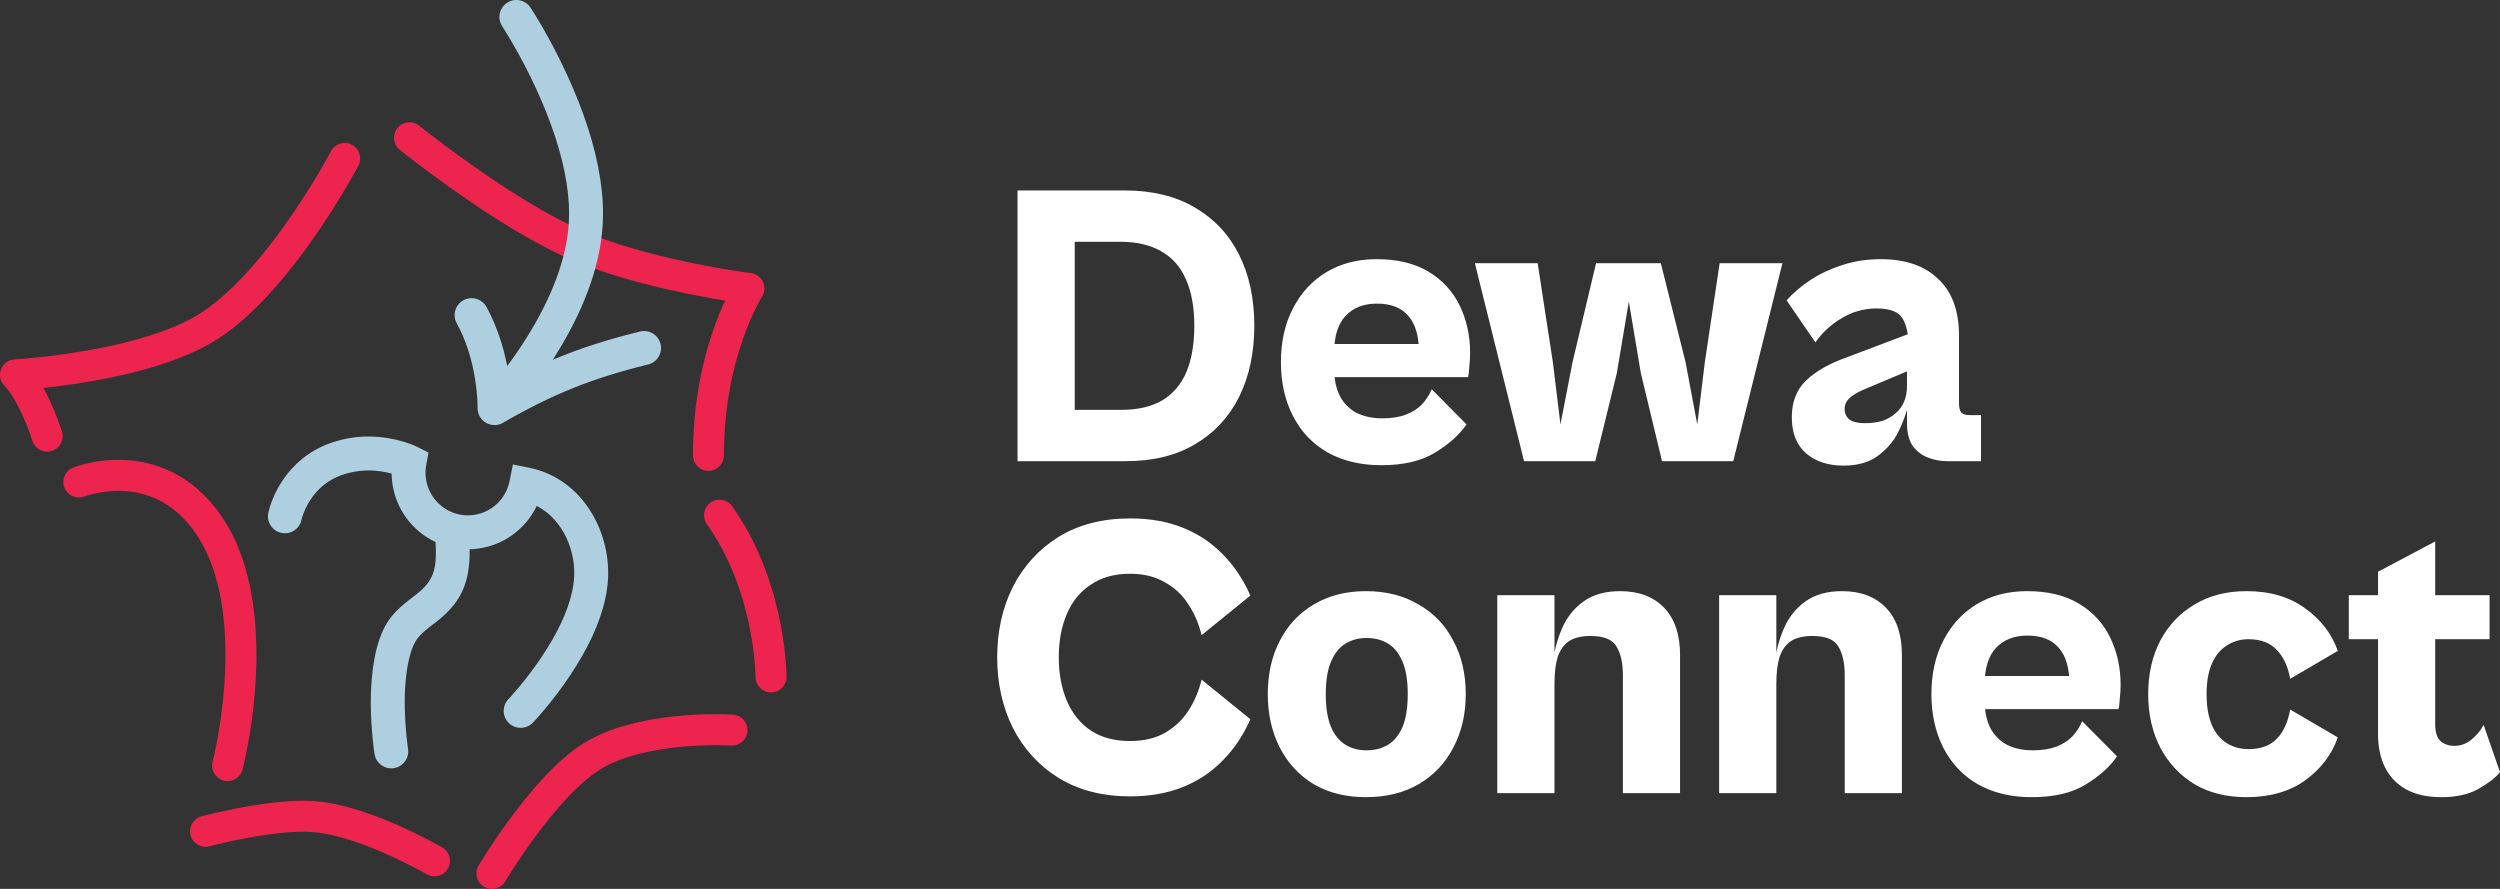 <?xml version="1.0" encoding="UTF-8"?>
<svg xmlns="http://www.w3.org/2000/svg" xmlns:xlink="http://www.w3.org/1999/xlink" width="90px" height="32px" viewBox="0 0 90 32" version="1.1">
  <rect x="0" y="0" width="90" height="32" fill="#333333" stroke="none"/>
  <title>Logo Footer</title>
  <g id="Web-Sites" stroke="none" stroke-width="1" fill="none" fill-rule="evenodd">
    <g id="Logo-Footer" transform="translate(0, -0)" fill-rule="nonzero">
      <g id="Group">
        <path d="M23.076,25.978 C24.154,25.747 25.269,25.687 26.219,25.72 C26.298,25.723 26.355,25.725 26.387,25.727 C26.694,25.747 26.928,26.012 26.908,26.319 C26.889,26.626 26.624,26.86 26.317,26.84 C26.295,26.839 26.249,26.837 26.18,26.834 C25.314,26.804 24.283,26.86 23.31,27.068 C22.621,27.216 22.035,27.43 21.586,27.713 C21.503,27.765 21.417,27.825 21.329,27.891 C20.838,28.258 20.3,28.814 19.744,29.504 C19.353,29.99 18.976,30.513 18.629,31.036 C18.507,31.219 18.398,31.389 18.303,31.541 C18.247,31.631 18.209,31.695 18.189,31.727 C18.032,31.992 17.69,32.079 17.426,31.922 C17.161,31.765 17.073,31.423 17.231,31.158 C17.241,31.141 17.254,31.118 17.271,31.09 L17.31,31.027 C17.324,31.004 17.34,30.978 17.357,30.951 C17.458,30.79 17.572,30.611 17.7,30.419 C18.065,29.87 18.461,29.32 18.876,28.805 C19.485,28.048 20.083,27.431 20.66,26.998 C20.772,26.915 20.882,26.838 20.992,26.769 C21.565,26.409 22.269,26.151 23.076,25.978 Z M9.847,28.894 C10.399,28.831 10.889,28.809 11.307,28.839 C11.714,28.867 12.156,28.952 12.629,29.086 C13.148,29.232 13.694,29.434 14.252,29.677 C14.669,29.858 15.07,30.052 15.441,30.246 C15.571,30.314 15.688,30.377 15.791,30.434 C15.854,30.469 15.898,30.494 15.923,30.509 C16.189,30.664 16.279,31.005 16.124,31.271 C15.969,31.537 15.628,31.627 15.362,31.472 C15.343,31.462 15.305,31.44 15.25,31.409 C15.155,31.356 15.046,31.297 14.924,31.234 C14.576,31.052 14.199,30.869 13.808,30.699 C13.292,30.475 12.793,30.291 12.327,30.159 C11.921,30.045 11.552,29.974 11.229,29.951 C10.889,29.927 10.463,29.946 9.974,30.002 C9.575,30.047 9.148,30.116 8.709,30.202 C8.413,30.26 8.129,30.322 7.868,30.384 C7.777,30.406 7.696,30.426 7.625,30.444 C7.584,30.454 7.555,30.462 7.541,30.465 C7.244,30.545 6.938,30.368 6.859,30.07 C6.78,29.773 6.957,29.467 7.254,29.388 C7.272,29.383 7.305,29.374 7.351,29.363 C7.427,29.344 7.514,29.322 7.611,29.299 C7.885,29.234 8.183,29.169 8.495,29.108 C8.961,29.017 9.416,28.943 9.847,28.894 Z M3.114,16.69 C4.08,16.466 5.123,16.495 6.117,16.958 C6.477,17.125 6.816,17.346 7.13,17.623 C8.314,18.667 8.952,20.222 9.158,22.136 C9.309,23.534 9.221,25.018 8.984,26.46 C8.929,26.789 8.871,27.09 8.813,27.358 C8.777,27.52 8.749,27.637 8.733,27.701 C8.655,27.999 8.35,28.178 8.052,28.1 C7.754,28.022 7.576,27.717 7.654,27.42 C7.667,27.369 7.691,27.267 7.724,27.12 C7.778,26.871 7.833,26.588 7.884,26.279 C8.106,24.928 8.188,23.539 8.05,22.256 C7.871,20.594 7.336,19.291 6.393,18.46 C6.159,18.254 5.91,18.092 5.647,17.969 C4.91,17.626 4.11,17.604 3.366,17.776 C3.205,17.814 3.092,17.85 3.041,17.87 C2.755,17.982 2.431,17.84 2.319,17.553 C2.207,17.267 2.348,16.943 2.635,16.831 C2.734,16.792 2.897,16.74 3.114,16.69 Z M25.578,18.093 C25.829,17.914 26.177,17.972 26.355,18.223 C26.659,18.649 26.925,19.104 27.158,19.583 C27.665,20.63 27.99,21.746 28.17,22.861 C28.233,23.251 28.273,23.614 28.296,23.941 C28.31,24.14 28.315,24.286 28.315,24.37 C28.315,24.678 28.065,24.927 27.757,24.927 C27.449,24.927 27.2,24.678 27.2,24.37 C27.2,24.358 27.199,24.329 27.198,24.286 C27.195,24.209 27.191,24.119 27.184,24.018 C27.163,23.723 27.127,23.394 27.069,23.039 C26.905,22.024 26.61,21.01 26.155,20.07 C25.949,19.645 25.713,19.244 25.447,18.87 C25.269,18.619 25.327,18.271 25.578,18.093 Z M14.307,4.611 C14.5,4.371 14.85,4.333 15.09,4.526 C15.1,4.533 15.119,4.549 15.148,4.572 C15.197,4.61 15.254,4.655 15.32,4.706 C15.507,4.852 15.72,5.015 15.954,5.19 C16.623,5.691 17.33,6.192 18.04,6.659 C18.539,6.988 19.023,7.287 19.483,7.551 C20.065,7.884 20.6,8.155 21.079,8.354 C21.553,8.551 22.08,8.735 22.65,8.906 C23.606,9.192 24.635,9.428 25.664,9.615 C26.025,9.68 26.359,9.735 26.659,9.779 C26.764,9.795 26.856,9.808 26.936,9.818 C26.983,9.825 27.015,9.829 27.03,9.831 C27.438,9.881 27.654,10.341 27.43,10.686 C27.424,10.696 27.408,10.723 27.382,10.767 C27.338,10.845 27.287,10.938 27.232,11.047 C27.071,11.365 26.91,11.739 26.759,12.168 C26.323,13.403 26.061,14.819 26.061,16.393 C26.061,16.701 25.812,16.951 25.504,16.951 C25.196,16.951 24.947,16.701 24.947,16.393 C24.947,14.687 25.231,13.147 25.707,11.797 C25.819,11.48 25.936,11.189 26.056,10.923 L26.103,10.821 L26.077,10.817 C25.931,10.794 25.78,10.768 25.623,10.74 L25.465,10.712 C24.398,10.518 23.33,10.274 22.33,9.974 C21.725,9.793 21.163,9.596 20.651,9.383 C20.125,9.165 19.549,8.873 18.929,8.519 C18.447,8.243 17.945,7.931 17.427,7.591 C16.697,7.111 15.972,6.597 15.286,6.083 C15.045,5.903 14.827,5.736 14.634,5.586 C14.567,5.533 14.507,5.486 14.456,5.446 C14.425,5.421 14.403,5.404 14.392,5.394 C14.152,5.202 14.114,4.851 14.307,4.611 Z M11.914,5.445 C12.057,5.173 12.394,5.068 12.667,5.211 C12.94,5.354 13.045,5.691 12.902,5.963 C12.894,5.979 12.879,6.006 12.858,6.045 C12.824,6.108 12.784,6.181 12.738,6.263 C12.608,6.496 12.457,6.756 12.289,7.035 C11.806,7.832 11.272,8.629 10.699,9.376 C9.701,10.679 8.692,11.689 7.686,12.297 C6.934,12.751 5.962,13.114 4.818,13.402 C3.89,13.635 2.902,13.806 1.914,13.926 C1.815,13.938 1.719,13.949 1.624,13.959 L1.563,13.966 L1.578,13.992 C1.758,14.322 1.934,14.712 2.101,15.166 L2.151,15.304 C2.177,15.376 2.202,15.45 2.227,15.526 C2.324,15.818 2.166,16.134 1.874,16.231 C1.582,16.328 1.266,16.17 1.169,15.878 C1.146,15.809 1.123,15.742 1.1,15.676 C0.881,15.056 0.65,14.58 0.423,14.229 C0.349,14.113 0.282,14.022 0.224,13.954 C0.196,13.921 0.182,13.906 0.183,13.907 C-0.182,13.574 0.034,12.966 0.527,12.938 C0.541,12.937 0.57,12.936 0.612,12.933 C0.685,12.928 0.77,12.921 0.866,12.913 C1.141,12.89 1.449,12.859 1.78,12.819 C2.725,12.704 3.669,12.54 4.546,12.32 C5.592,12.057 6.467,11.731 7.11,11.343 C7.974,10.82 8.893,9.9 9.815,8.697 C10.36,7.986 10.872,7.222 11.335,6.457 C11.497,6.189 11.641,5.941 11.765,5.719 C11.808,5.641 11.846,5.573 11.878,5.514 C11.896,5.48 11.909,5.456 11.914,5.445 Z" id="Combined-Shape" fill="#ED254E"></path>
        <path d="M12.128,15.875 C12.961,15.637 13.772,15.679 14.502,15.894 C14.735,15.962 14.91,16.033 15.017,16.087 L15.426,16.292 L15.344,16.742 C15.319,16.882 15.313,17.025 15.327,17.169 C15.389,17.801 15.829,18.322 16.425,18.494 C16.608,18.547 16.8,18.565 16.995,18.545 C17.668,18.479 18.213,17.977 18.344,17.321 L18.464,16.72 L19.064,16.842 C20.968,17.229 22.064,19.19 21.873,21.044 C21.855,21.213 21.827,21.385 21.789,21.56 C21.594,22.454 21.146,23.383 20.522,24.318 C20.231,24.754 19.92,25.163 19.609,25.534 C19.421,25.758 19.273,25.922 19.184,26.015 C18.951,26.258 18.564,26.266 18.321,26.033 C18.078,25.799 18.07,25.413 18.303,25.169 C18.319,25.153 18.352,25.117 18.4,25.064 C18.482,24.974 18.573,24.868 18.673,24.75 C18.957,24.41 19.241,24.036 19.506,23.64 C20.053,22.821 20.439,22.021 20.596,21.3 C20.625,21.169 20.645,21.042 20.658,20.919 C20.769,19.845 20.259,18.726 19.379,18.244 L19.322,18.214 L19.302,18.257 C18.899,19.06 18.117,19.636 17.19,19.752 L17.114,19.761 C17.079,19.764 17.045,19.767 17.01,19.769 L16.908,19.773 L16.908,19.781 C16.921,21.084 16.536,21.745 15.668,22.417 L15.609,22.462 C15.576,22.487 15.576,22.487 15.543,22.512 C15.112,22.838 14.946,23.026 14.817,23.404 C14.71,23.717 14.638,24.1 14.601,24.536 C14.548,25.153 14.567,25.824 14.631,26.472 C14.644,26.605 14.658,26.725 14.672,26.831 C14.68,26.893 14.686,26.935 14.689,26.955 C14.742,27.288 14.514,27.6 14.181,27.653 C13.848,27.706 13.536,27.479 13.483,27.145 C13.465,27.035 13.44,26.844 13.415,26.591 C13.345,25.876 13.324,25.134 13.384,24.432 C13.429,23.904 13.519,23.426 13.662,23.008 C13.886,22.353 14.199,21.998 14.806,21.538 C14.84,21.512 14.84,21.512 14.873,21.487 C15.535,20.987 15.744,20.643 15.682,19.56 L15.679,19.513 L15.674,19.511 C14.836,19.115 14.239,18.313 14.12,17.363 L14.112,17.288 C14.104,17.214 14.1,17.141 14.099,17.067 L14.099,17.049 L14.065,17.04 C13.596,16.917 13.086,16.894 12.568,17.022 L12.464,17.049 C11.959,17.194 11.577,17.465 11.291,17.831 C11.137,18.029 11.019,18.243 10.936,18.456 C10.888,18.579 10.863,18.668 10.856,18.705 C10.79,19.036 10.469,19.251 10.139,19.186 C9.808,19.121 9.592,18.8 9.657,18.469 C9.678,18.364 9.723,18.206 9.799,18.011 C9.923,17.693 10.097,17.377 10.329,17.079 C10.768,16.517 11.365,16.094 12.128,15.875 Z M17.803,15.302 L17.789,15.302 L17.781,15.301 L17.774,15.301 L17.762,15.3 L17.748,15.3 L17.737,15.298 L17.731,15.298 L17.722,15.297 L17.707,15.295 L17.704,15.294 L17.698,15.293 L17.689,15.292 L17.68,15.29 L17.667,15.287 L17.655,15.284 L17.647,15.282 L17.637,15.279 L17.628,15.277 L17.625,15.276 L17.62,15.274 L17.606,15.27 L17.598,15.267 L17.59,15.264 L17.573,15.257 L17.566,15.255 L17.561,15.252 L17.553,15.249 L17.535,15.24 L17.526,15.236 L17.522,15.234 L17.517,15.232 L17.515,15.23 L17.511,15.229 L17.497,15.22 L17.494,15.218 L17.488,15.215 L17.487,15.214 L17.483,15.212 L17.477,15.209 L17.464,15.2 L17.45,15.191 L17.445,15.187 L17.442,15.185 L17.426,15.172 L17.419,15.167 L17.417,15.165 L17.409,15.159 L17.396,15.148 L17.389,15.141 L17.385,15.138 L17.378,15.131 C17.368,15.121 17.358,15.111 17.349,15.101 L17.339,15.089 L17.335,15.085 L17.33,15.078 L17.322,15.068 L17.32,15.066 L17.314,15.058 L17.311,15.054 L17.304,15.043 L17.294,15.03 L17.291,15.025 L17.289,15.022 L17.281,15.009 L17.271,14.993 L17.259,14.97 L17.253,14.958 L17.245,14.941 L17.241,14.933 L17.235,14.917 C17.215,14.868 17.202,14.816 17.196,14.762 L17.195,14.756 L17.195,14.751 L17.194,14.748 L17.194,14.74 L17.192,14.715 L17.192,14.69 L17.192,14.679 L17.192,14.677 C17.194,14.488 17.178,14.19 17.128,13.821 C17.047,13.232 16.9,12.649 16.671,12.111 C16.602,11.947 16.526,11.79 16.443,11.64 C16.28,11.345 16.387,10.973 16.682,10.81 C16.977,10.647 17.349,10.754 17.512,11.049 C17.616,11.237 17.71,11.432 17.795,11.633 C17.985,12.081 18.127,12.548 18.228,13.021 L18.259,13.177 L18.337,13.072 C18.5,12.85 18.661,12.618 18.818,12.378 L18.934,12.196 C19.825,10.784 20.389,9.368 20.476,8.048 C20.505,7.61 20.48,7.137 20.404,6.637 C20.239,5.549 19.845,4.37 19.29,3.169 C19.024,2.594 18.738,2.051 18.453,1.559 C18.354,1.388 18.262,1.235 18.179,1.103 C18.131,1.026 18.097,0.973 18.081,0.948 C17.894,0.667 17.971,0.288 18.252,0.102 C18.533,-0.085 18.912,-0.008 19.098,0.273 C19.121,0.307 19.161,0.369 19.215,0.456 C19.304,0.599 19.403,0.763 19.51,0.947 C19.813,1.47 20.115,2.045 20.398,2.657 C20.998,3.954 21.427,5.237 21.611,6.454 C21.7,7.038 21.73,7.597 21.694,8.129 C21.592,9.684 20.956,11.279 19.966,12.848 L19.9,12.951 L19.928,12.94 C20.835,12.558 21.761,12.258 22.838,11.986 L23.041,11.935 C23.369,11.855 23.699,12.055 23.78,12.382 C23.86,12.71 23.66,13.041 23.333,13.121 C21.32,13.615 19.903,14.185 18.107,15.22 L18.11,15.219 L18.103,15.223 L18.081,15.234 L18.069,15.241 L18.066,15.242 L18.054,15.248 L18.028,15.259 C18.016,15.264 18.003,15.268 17.991,15.273 L17.985,15.274 L17.981,15.275 L17.952,15.284 L17.949,15.284 L17.944,15.285 L17.939,15.286 L17.913,15.292 L17.91,15.293 L17.902,15.294 L17.899,15.294 L17.867,15.299 L17.862,15.299 L17.859,15.3 L17.851,15.3 L17.826,15.302 L17.817,15.302 L17.803,15.302 Z" id="Combined-Shape" fill="#AECFDF"></path>
      </g>
      <path d="M40.533,16.602 L37.351,16.602 L37.351,14.755 L40.36,14.755 C40.955,14.755 41.445,14.643 41.829,14.42 C42.222,14.188 42.515,13.848 42.707,13.402 C42.899,12.946 42.995,12.389 42.995,11.73 C42.995,11.061 42.894,10.503 42.693,10.057 C42.501,9.611 42.208,9.276 41.814,9.053 C41.421,8.821 40.926,8.704 40.331,8.704 L37.351,8.704 L37.351,6.857 L40.504,6.857 C41.483,6.857 42.318,7.061 43.01,7.468 C43.71,7.875 44.243,8.443 44.608,9.17 C44.972,9.897 45.155,10.75 45.155,11.73 C45.155,12.699 44.972,13.552 44.608,14.289 C44.243,15.017 43.715,15.584 43.024,15.991 C42.342,16.398 41.512,16.602 40.533,16.602 Z M38.69,16.602 L36.631,16.602 L36.631,6.857 L38.69,6.857 L38.69,16.602 Z M49.728,16.747 C48.979,16.747 48.331,16.592 47.784,16.282 C47.246,15.972 46.834,15.535 46.546,14.973 C46.257,14.411 46.113,13.766 46.113,13.039 C46.113,12.302 46.257,11.657 46.546,11.104 C46.834,10.542 47.237,10.105 47.755,9.795 C48.273,9.485 48.873,9.33 49.555,9.33 C50.304,9.33 50.928,9.48 51.427,9.781 C51.926,10.081 52.3,10.488 52.55,11.002 C52.799,11.516 52.924,12.083 52.924,12.704 C52.924,12.859 52.915,13.024 52.895,13.199 C52.886,13.363 52.871,13.489 52.852,13.577 L47.582,13.577 L47.582,12.384 L51.412,12.384 L51.081,12.66 C51.081,12.098 50.956,11.671 50.707,11.381 C50.457,11.08 50.078,10.93 49.569,10.93 C49.089,10.93 48.71,11.08 48.432,11.381 C48.163,11.671 48.029,12.113 48.029,12.704 L48.029,13.242 C48.029,13.659 48.1,14.003 48.245,14.275 C48.389,14.537 48.59,14.735 48.849,14.871 C49.118,14.997 49.42,15.06 49.757,15.06 C50.093,15.06 50.376,15.017 50.606,14.929 C50.836,14.842 51.028,14.721 51.182,14.566 C51.336,14.401 51.456,14.217 51.542,14.013 L52.795,15.278 C52.535,15.657 52.156,15.996 51.657,16.297 C51.168,16.597 50.524,16.747 49.728,16.747 Z M57.429,16.602 L54.866,16.602 L53.095,9.475 L55.356,9.475 L55.903,13.039 L56.176,15.278 L56.608,13.053 L57.458,9.475 L59.79,9.475 L60.683,13.053 L61.101,15.278 L61.374,13.039 L61.907,9.475 L64.167,9.475 L62.397,16.602 L59.833,16.602 L59.07,13.431 L58.638,10.857 L58.206,13.431 L57.429,16.602 Z M71.316,16.602 L70.107,16.602 C69.857,16.602 69.622,16.558 69.401,16.471 C69.18,16.384 68.998,16.243 68.854,16.049 C68.719,15.846 68.652,15.574 68.652,15.235 L68.652,12.777 L68.71,12.486 C68.71,12.05 68.638,11.71 68.494,11.468 C68.35,11.225 68.038,11.104 67.558,11.104 C67.107,11.104 66.689,11.221 66.305,11.453 C65.921,11.676 65.605,11.967 65.355,12.326 L64.318,10.813 C64.549,10.551 64.832,10.309 65.168,10.086 C65.504,9.863 65.883,9.684 66.305,9.548 C66.737,9.402 67.203,9.33 67.702,9.33 C68.595,9.33 69.286,9.567 69.775,10.042 C70.275,10.508 70.524,11.187 70.524,12.079 L70.524,14.522 C70.524,14.677 70.553,14.789 70.611,14.857 C70.678,14.915 70.774,14.944 70.899,14.944 L71.316,14.944 L71.316,16.602 Z M66.363,16.762 C65.816,16.762 65.369,16.617 65.024,16.326 C64.678,16.025 64.505,15.589 64.505,15.017 C64.505,14.474 64.673,14.037 65.009,13.708 C65.355,13.368 65.859,13.082 66.521,12.85 L68.868,11.962 L69.055,13.199 L67.155,13.999 C66.876,14.115 66.68,14.231 66.565,14.348 C66.459,14.454 66.406,14.575 66.406,14.711 C66.406,14.876 66.464,15.007 66.579,15.104 C66.704,15.191 66.886,15.235 67.126,15.235 C67.366,15.235 67.582,15.206 67.774,15.148 C67.966,15.08 68.124,14.988 68.249,14.871 C68.384,14.755 68.484,14.614 68.552,14.449 C68.619,14.285 68.652,14.091 68.652,13.868 L68.695,14.566 C68.628,14.886 68.508,15.215 68.335,15.555 C68.172,15.884 67.928,16.171 67.601,16.413 C67.284,16.646 66.872,16.762 66.363,16.762 Z M40.694,28.669 C39.686,28.669 38.822,28.446 38.102,28.001 C37.391,27.554 36.844,26.953 36.46,26.197 C36.086,25.441 35.899,24.597 35.899,23.666 C35.899,22.726 36.086,21.882 36.46,21.135 C36.844,20.379 37.391,19.778 38.102,19.332 C38.822,18.886 39.686,18.663 40.694,18.663 C41.394,18.663 42.023,18.774 42.58,18.997 C43.137,19.22 43.616,19.54 44.02,19.957 C44.432,20.374 44.764,20.869 45.013,21.441 L43.257,22.866 C43.16,22.459 43.002,22.09 42.782,21.761 C42.57,21.421 42.287,21.155 41.932,20.961 C41.586,20.757 41.169,20.655 40.679,20.655 C40.122,20.655 39.652,20.786 39.268,21.048 C38.884,21.3 38.596,21.654 38.404,22.11 C38.212,22.556 38.116,23.075 38.116,23.666 C38.116,24.248 38.212,24.767 38.404,25.222 C38.596,25.678 38.884,26.037 39.268,26.299 C39.652,26.551 40.122,26.677 40.679,26.677 C41.169,26.677 41.586,26.58 41.932,26.386 C42.287,26.182 42.57,25.916 42.782,25.586 C43.002,25.247 43.16,24.873 43.257,24.466 L45.013,25.892 C44.764,26.464 44.432,26.958 44.02,27.375 C43.616,27.792 43.137,28.112 42.58,28.335 C42.023,28.558 41.394,28.669 40.694,28.669 Z M49.168,28.698 C48.457,28.698 47.833,28.544 47.296,28.233 C46.768,27.913 46.36,27.472 46.072,26.91 C45.784,26.347 45.64,25.707 45.64,24.99 C45.64,24.262 45.784,23.622 46.072,23.07 C46.36,22.507 46.768,22.071 47.296,21.761 C47.833,21.441 48.457,21.281 49.168,21.281 C49.897,21.281 50.531,21.441 51.068,21.761 C51.615,22.071 52.033,22.507 52.321,23.07 C52.619,23.622 52.767,24.262 52.767,24.99 C52.767,25.707 52.619,26.347 52.321,26.91 C52.033,27.472 51.615,27.913 51.068,28.233 C50.531,28.544 49.897,28.698 49.168,28.698 Z M49.196,27.012 C49.494,27.012 49.753,26.944 49.974,26.808 C50.195,26.672 50.367,26.459 50.492,26.168 C50.617,25.867 50.679,25.474 50.679,24.99 C50.679,24.505 50.617,24.117 50.492,23.826 C50.367,23.526 50.195,23.307 49.974,23.172 C49.753,23.036 49.494,22.968 49.196,22.968 C48.908,22.968 48.654,23.036 48.433,23.172 C48.212,23.307 48.04,23.526 47.915,23.826 C47.79,24.117 47.728,24.505 47.728,24.99 C47.728,25.474 47.79,25.867 47.915,26.168 C48.04,26.459 48.212,26.672 48.433,26.808 C48.654,26.944 48.908,27.012 49.196,27.012 Z M60.482,28.553 L58.424,28.553 L58.424,24.306 C58.424,23.87 58.347,23.526 58.193,23.273 C58.049,23.021 57.737,22.895 57.257,22.895 C56.931,22.895 56.672,22.958 56.48,23.084 C56.297,23.21 56.163,23.399 56.077,23.652 C56,23.904 55.961,24.224 55.961,24.611 L55.904,23.87 C55.952,23.433 56.062,23.016 56.235,22.619 C56.408,22.221 56.662,21.901 56.998,21.659 C57.344,21.407 57.785,21.281 58.323,21.281 C58.995,21.281 59.523,21.48 59.907,21.877 C60.29,22.275 60.482,22.842 60.482,23.579 L60.482,28.553 Z M55.961,28.553 L53.902,28.553 L53.902,21.426 L55.961,21.426 L55.961,28.553 Z M68.469,28.553 L66.41,28.553 L66.41,24.306 C66.41,23.87 66.334,23.526 66.18,23.273 C66.036,23.021 65.724,22.895 65.244,22.895 C64.918,22.895 64.659,22.958 64.467,23.084 C64.284,23.21 64.15,23.399 64.064,23.652 C63.987,23.904 63.948,24.224 63.948,24.611 L63.89,23.87 C63.939,23.433 64.049,23.016 64.222,22.619 C64.394,22.221 64.649,21.901 64.985,21.659 C65.331,21.407 65.772,21.281 66.31,21.281 C66.981,21.281 67.509,21.48 67.893,21.877 C68.277,22.275 68.469,22.842 68.469,23.579 L68.469,28.553 Z M63.948,28.553 L61.889,28.553 L61.889,21.426 L63.948,21.426 L63.948,28.553 Z M73.145,28.698 C72.397,28.698 71.749,28.544 71.201,28.233 C70.664,27.923 70.251,27.486 69.963,26.924 C69.675,26.362 69.531,25.717 69.531,24.99 C69.531,24.253 69.675,23.608 69.963,23.055 C70.251,22.493 70.654,22.057 71.172,21.746 C71.691,21.436 72.291,21.281 72.972,21.281 C73.721,21.281 74.345,21.431 74.844,21.732 C75.343,22.032 75.718,22.44 75.967,22.953 C76.217,23.467 76.342,24.035 76.342,24.655 C76.342,24.81 76.332,24.975 76.313,25.15 C76.303,25.314 76.289,25.441 76.27,25.528 L71,25.528 L71,24.335 L74.83,24.335 L74.499,24.611 C74.499,24.049 74.374,23.622 74.124,23.332 C73.875,23.031 73.495,22.881 72.987,22.881 C72.507,22.881 72.128,23.031 71.849,23.332 C71.581,23.622 71.446,24.064 71.446,24.655 L71.446,25.193 C71.446,25.61 71.518,25.954 71.662,26.226 C71.806,26.488 72.008,26.686 72.267,26.822 C72.536,26.948 72.838,27.012 73.174,27.012 C73.51,27.012 73.793,26.968 74.024,26.881 C74.254,26.793 74.446,26.672 74.599,26.517 C74.753,26.352 74.873,26.168 74.959,25.964 L76.212,27.229 C75.953,27.608 75.574,27.947 75.075,28.248 C74.585,28.548 73.942,28.698 73.145,28.698 Z M80.877,28.698 C80.157,28.698 79.533,28.544 79.005,28.233 C78.477,27.913 78.064,27.472 77.767,26.91 C77.479,26.347 77.335,25.707 77.335,24.99 C77.335,24.262 77.479,23.622 77.767,23.07 C78.064,22.507 78.477,22.071 79.005,21.761 C79.533,21.441 80.157,21.281 80.877,21.281 C81.722,21.281 82.427,21.489 82.993,21.906 C83.56,22.313 83.949,22.823 84.16,23.433 L82.446,24.437 C82.369,24.001 82.211,23.656 81.971,23.404 C81.731,23.143 81.39,23.012 80.949,23.012 C80.651,23.012 80.387,23.089 80.157,23.244 C79.926,23.39 79.749,23.608 79.624,23.899 C79.499,24.19 79.437,24.553 79.437,24.99 C79.437,25.426 79.499,25.794 79.624,26.095 C79.749,26.386 79.926,26.604 80.157,26.749 C80.387,26.895 80.651,26.968 80.949,26.968 C81.39,26.968 81.731,26.842 81.971,26.59 C82.211,26.337 82.369,25.988 82.446,25.542 L84.16,26.546 C83.949,27.157 83.56,27.671 82.993,28.088 C82.427,28.495 81.722,28.698 80.877,28.698 Z M87.898,28.698 C87.379,28.698 86.948,28.602 86.602,28.407 C86.266,28.214 86.016,27.947 85.853,27.608 C85.69,27.268 85.609,26.881 85.609,26.444 L85.609,20.583 L87.667,19.492 L87.667,26.066 C87.667,26.357 87.73,26.561 87.855,26.677 C87.989,26.793 88.157,26.851 88.359,26.851 C88.579,26.851 88.781,26.779 88.963,26.633 C89.155,26.478 89.304,26.299 89.41,26.095 L90,27.797 C89.846,27.991 89.592,28.19 89.237,28.393 C88.882,28.597 88.435,28.698 87.898,28.698 Z M89.625,23.012 L84.557,23.012 L84.557,21.426 L89.625,21.426 L89.625,23.012 Z" id="Combined-Shape" fill="#FFFFFF"></path>
    </g>
  </g>
</svg>
